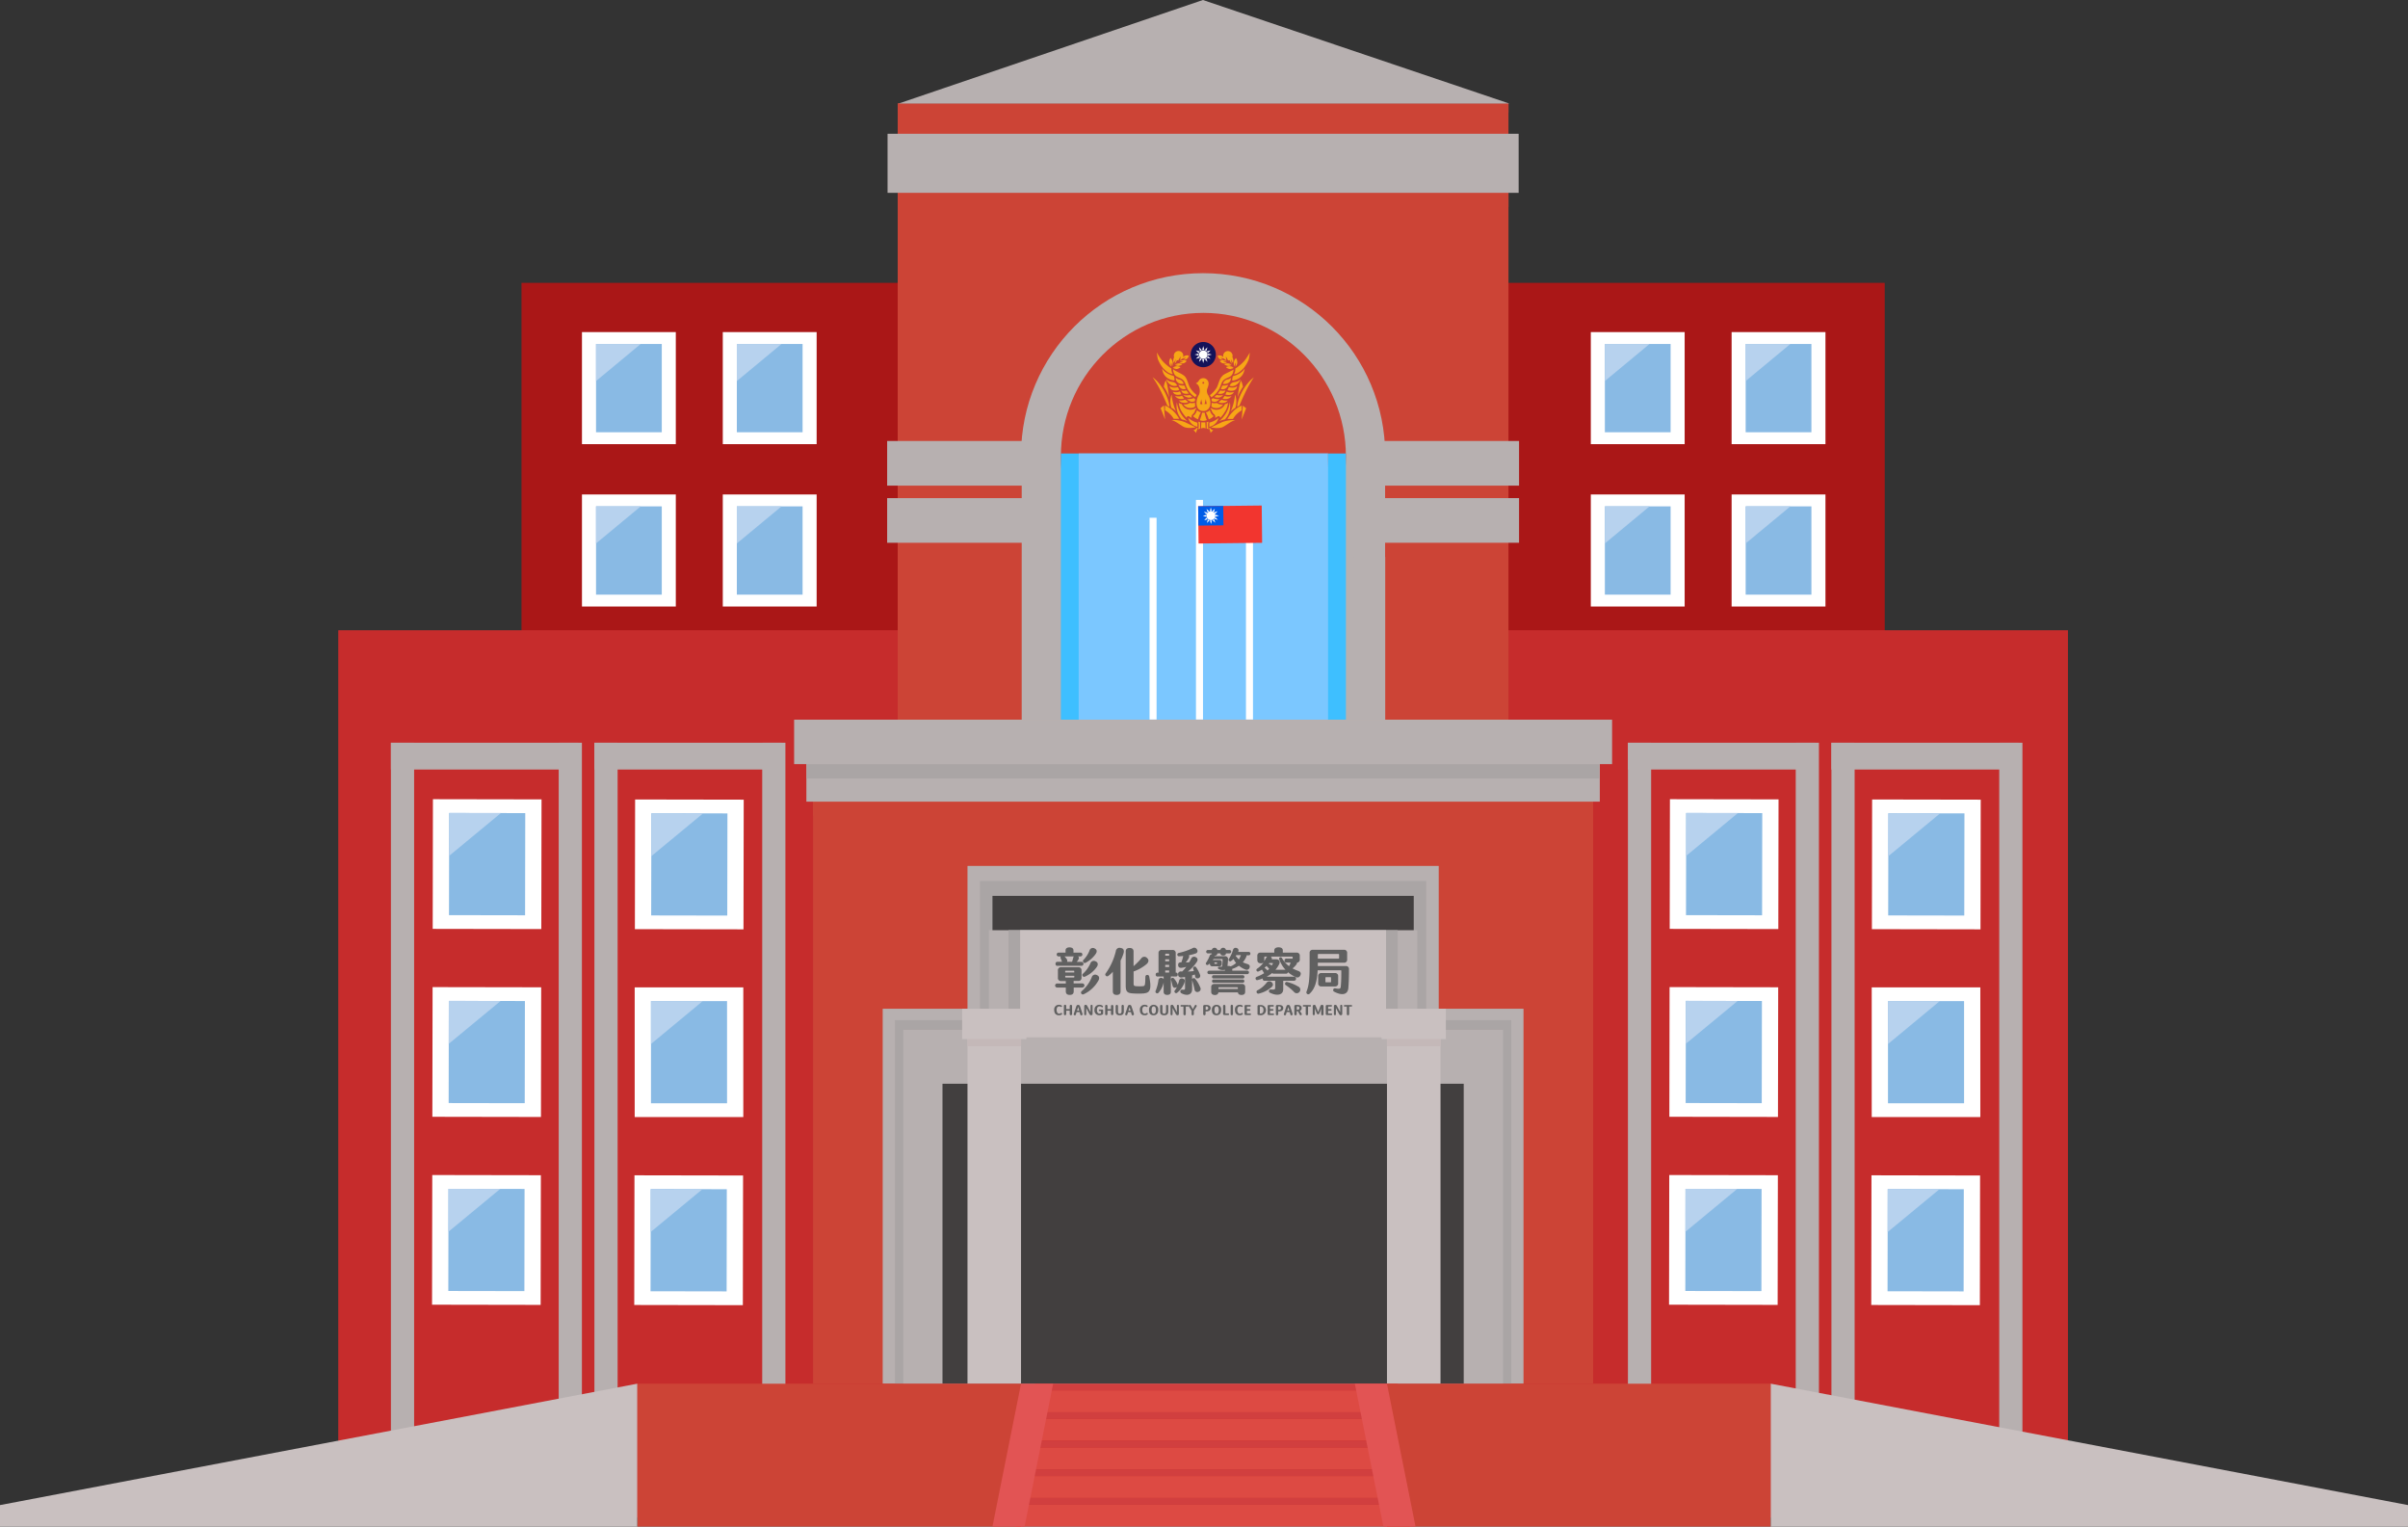 <svg xmlns="http://www.w3.org/2000/svg" width="1129.23" height="715.71" viewBox="0 0 1129.23 715.71">
  <rect x="0" y="0" width="1129.23" height="715.71" fill="#333333" stroke="none"/>
  <defs>
    <style>
      .cls-1 {
        isolation: isolate;
      }

      .cls-2 {
        fill: #aa1717;
      }

      .cls-23, .cls-3 {
        fill: #fff;
      }

      .cls-4 {
        fill: #89bae4;
      }

      .cls-5 {
        fill: #b7d2ee;
      }

      .cls-6 {
        fill: #c62c2c;
      }

      .cls-7, .cls-8 {
        fill: #cc4436;
      }

      .cls-8 {
        mix-blend-mode: multiply;
      }

      .cls-9 {
        fill: #b7b0b0;
      }

      .cls-10 {
        fill: #3ebfff;
      }

      .cls-11 {
        fill: #7bc7ff;
      }

      .cls-12 {
        fill: #aaa5a5;
      }

      .cls-13 {
        fill: #423f3f;
      }

      .cls-14 {
        fill: #c9c0c0;
      }

      .cls-15 {
        fill: #c4b8b8;
      }

      .cls-16 {
        fill: #141259;
      }

      .cls-17 {
        fill: #f7a616;
      }

      .cls-18 {
        fill: #d13f3f;
      }

      .cls-19 {
        fill: #dd4a43;
      }

      .cls-20 {
        fill: #e25454;
      }

      .cls-21 {
        fill: #f2352f;
      }

      .cls-22 {
        fill: #005ce7;
      }

      .cls-23 {
        fill-rule: evenodd;
      }

      .cls-24 {
        fill: #606060;
      }
    </style>
  </defs>
  <g class="cls-1">
    <g id="圖層_9" data-name="圖層 9">
      <g>
        <rect class="cls-2" x="244.56" y="132.62" width="639.28" height="440.03"/>
        <g>
          <g>
            <g>
              <rect class="cls-3" x="338.95" y="231.83" width="44.01" height="52.54"/>
              <rect class="cls-4" x="345.54" y="237.41" width="30.83" height="41.39"/>
              <polygon class="cls-5" points="366.5 237.41 345.54 237.41 345.54 254.79 366.5 237.41"/>
            </g>
            <g>
              <rect class="cls-3" x="272.91" y="231.83" width="44.01" height="52.54"/>
              <rect class="cls-4" x="279.51" y="237.41" width="30.83" height="41.39"/>
              <polygon class="cls-5" points="300.46 237.41 279.51 237.41 279.51 254.79 300.46 237.41"/>
            </g>
          </g>
          <g>
            <g>
              <g>
                <rect class="cls-3" x="338.95" y="155.7" width="44.01" height="52.54"/>
                <rect class="cls-4" x="345.54" y="161.27" width="30.83" height="41.39"/>
                <polygon class="cls-5" points="366.5 161.27 345.54 161.27 345.54 178.65 366.5 161.27"/>
              </g>
              <g>
                <rect class="cls-3" x="272.91" y="155.7" width="44.01" height="52.54"/>
                <rect class="cls-4" x="279.51" y="161.27" width="30.83" height="41.39"/>
                <polygon class="cls-5" points="300.46 161.27 279.51 161.27 279.51 178.65 300.46 161.27"/>
              </g>
            </g>
            <g>
              <g>
                <rect class="cls-3" x="338.95" y="307.97" width="44.01" height="52.54"/>
                <rect class="cls-4" x="345.54" y="313.54" width="30.83" height="41.39"/>
                <polygon class="cls-5" points="366.5 313.54 345.54 313.54 345.54 330.93 366.5 313.54"/>
              </g>
              <g>
                <rect class="cls-3" x="272.91" y="307.97" width="44.01" height="52.54"/>
                <rect class="cls-4" x="279.51" y="313.54" width="30.83" height="41.39"/>
                <polygon class="cls-5" points="300.46 313.54 279.51 313.54 279.51 330.93 300.46 313.54"/>
              </g>
            </g>
          </g>
        </g>
        <g>
          <g>
            <g>
              <rect class="cls-3" x="812.04" y="231.83" width="44.01" height="52.54"/>
              <rect class="cls-4" x="818.63" y="237.41" width="30.83" height="41.39"/>
              <polygon class="cls-5" points="839.59 237.41 818.63 237.41 818.63 254.79 839.59 237.41"/>
            </g>
            <g>
              <rect class="cls-3" x="746.01" y="231.83" width="44.01" height="52.54"/>
              <rect class="cls-4" x="752.6" y="237.41" width="30.83" height="41.39"/>
              <polygon class="cls-5" points="773.55 237.41 752.6 237.41 752.6 254.79 773.55 237.41"/>
            </g>
          </g>
          <g>
            <g>
              <g>
                <rect class="cls-3" x="812.04" y="155.7" width="44.01" height="52.54"/>
                <rect class="cls-4" x="818.63" y="161.27" width="30.83" height="41.39"/>
                <polygon class="cls-5" points="839.59 161.27 818.63 161.27 818.63 178.65 839.59 161.27"/>
              </g>
              <g>
                <rect class="cls-3" x="746.01" y="155.7" width="44.01" height="52.54"/>
                <rect class="cls-4" x="752.6" y="161.27" width="30.83" height="41.39"/>
                <polygon class="cls-5" points="773.55 161.27 752.6 161.27 752.6 178.65 773.55 161.27"/>
              </g>
            </g>
            <g>
              <g>
                <rect class="cls-3" x="812.04" y="307.97" width="44.01" height="52.54"/>
                <rect class="cls-4" x="818.63" y="313.54" width="30.83" height="41.39"/>
                <polygon class="cls-5" points="839.59 313.54 818.63 313.54 818.63 330.93 839.59 313.54"/>
              </g>
              <g>
                <rect class="cls-3" x="746.01" y="307.97" width="44.01" height="52.54"/>
                <rect class="cls-4" x="752.6" y="313.54" width="30.83" height="41.39"/>
                <polygon class="cls-5" points="773.55 313.54 752.6 313.54 752.6 330.93 773.55 313.54"/>
              </g>
            </g>
          </g>
        </g>
        <rect class="cls-6" x="158.63" y="295.49" width="811.14" height="416.03"/>
        <rect class="cls-7" x="420.98" y="48.49" width="286.42" height="370.89"/>
        <rect class="cls-8" x="420.98" y="69.41" width="286.42" height="27.69"/>
        <rect class="cls-8" x="420.98" y="48.49" width="286.42" height="4.25"/>
        <rect class="cls-9" x="416.22" y="62.72" width="295.95" height="27.69"/>
        <polygon class="cls-9" points="707.8 48.55 421.38 48.55 564.1 0 707.8 48.55"/>
        <g>
          <rect class="cls-9" x="479.13" y="213.46" width="170.47" height="205.92"/>
          <circle class="cls-9" cx="564.2" cy="213.46" r="85.38"/>
        </g>
        <g>
          <ellipse class="cls-8" cx="564.33" cy="213.93" rx="66.83" ry="67.24"/>
          <rect class="cls-10" x="497.5" y="212.62" width="133.66" height="206.76"/>
        </g>
        <g>
          <circle class="cls-7" cx="564.32" cy="212.52" r="58.47"/>
          <rect class="cls-11" x="505.84" y="212.54" width="116.95" height="206.84"/>
        </g>
        <g>
          <rect class="cls-8" x="421.05" y="213.46" width="57.76" height="20.93"/>
          <rect class="cls-9" x="416.03" y="206.76" width="66.97" height="20.93"/>
          <rect class="cls-8" x="421.05" y="240.24" width="57.76" height="20.93"/>
          <rect class="cls-9" x="416.03" y="233.55" width="66.97" height="20.93"/>
        </g>
        <g>
          <rect class="cls-8" x="649.58" y="213.46" width="57.76" height="20.93" transform="translate(1356.91 447.84) rotate(-180)"/>
          <rect class="cls-9" x="645.39" y="206.76" width="66.97" height="20.93" transform="translate(1357.75 434.45) rotate(-180)"/>
          <rect class="cls-8" x="649.58" y="240.24" width="57.76" height="20.93" transform="translate(1356.91 501.41) rotate(-180)"/>
          <rect class="cls-9" x="645.39" y="233.55" width="66.97" height="20.93" transform="translate(1357.75 488.02) rotate(-180)"/>
        </g>
        <rect class="cls-7" x="381.29" y="337.42" width="365.81" height="311.32"/>
        <rect class="cls-8" x="381.29" y="361.7" width="365.81" height="20.85"/>
        <rect class="cls-9" x="378.15" y="355" width="372.08" height="20.85"/>
        <rect class="cls-12" x="378.36" y="344.12" width="371.67" height="20.85"/>
        <rect class="cls-9" x="372.4" y="337.42" width="383.59" height="20.85"/>
        <rect class="cls-9" x="453.7" y="405.99" width="220.99" height="77.01"/>
        <rect class="cls-12" x="459.56" y="413.05" width="209.27" height="69.95"/>
        <rect class="cls-13" x="465.42" y="420.03" width="197.55" height="63.8"/>
        <rect class="cls-9" x="463.75" y="436.12" width="200.9" height="50.23"/>
        <rect class="cls-12" x="472.95" y="436.12" width="182.48" height="50.23"/>
        <rect class="cls-9" x="413.94" y="472.95" width="300.51" height="175.79"/>
        <rect class="cls-12" x="419.69" y="478.28" width="289" height="170.46"/>
        <rect class="cls-9" x="423.57" y="482.85" width="281.26" height="165.89"/>
        <rect class="cls-13" x="441.98" y="508.11" width="244.43" height="140.63"/>
        <rect class="cls-14" x="478.39" y="436.12" width="171.6" height="50.23"/>
        <rect class="cls-14" x="453.7" y="486.35" width="25.11" height="162.39"/>
        <rect class="cls-15" x="453.7" y="476.3" width="25.11" height="14.23"/>
        <rect class="cls-14" x="451.19" y="472.95" width="30.14" height="14.23"/>
        <rect class="cls-14" x="650.42" y="486.35" width="25.11" height="162.39"/>
        <rect class="cls-15" x="650.42" y="476.3" width="25.11" height="14.23"/>
        <rect class="cls-14" x="647.9" y="472.95" width="30.14" height="14.23"/>
        <g>
          <rect class="cls-3" x="297.64" y="462.93" width="50.93" height="60.8"/>
          <rect class="cls-4" x="305.27" y="469.37" width="35.68" height="47.9"/>
          <polygon class="cls-5" points="329.51 469.38 305.27 469.38 305.27 489.49 329.51 469.38"/>
        </g>
        <g>
          <rect class="cls-3" x="197.88" y="467.79" width="60.8" height="50.93" transform="translate(-265.38 720.67) rotate(-89.9)"/>
          <rect class="cls-4" x="204.33" y="475.42" width="47.9" height="35.68" transform="translate(-265.38 720.67) rotate(-89.9)"/>
          <polygon class="cls-5" points="234.73 469.32 210.48 469.28 210.44 489.39 234.73 469.32"/>
        </g>
        <g>
          <rect class="cls-3" x="292.86" y="379.82" width="60.8" height="50.93" transform="translate(-82.6 727.83) rotate(-89.9)"/>
          <rect class="cls-4" x="299.31" y="387.45" width="47.9" height="35.68" transform="translate(-82.6 727.84) rotate(-89.9)"/>
          <polygon class="cls-5" points="329.71 381.35 305.46 381.31 305.43 401.42 329.71 381.35"/>
        </g>
        <g>
          <rect class="cls-3" x="198.03" y="379.69" width="60.8" height="50.93" transform="translate(-177.12 632.87) rotate(-89.9)"/>
          <rect class="cls-4" x="204.48" y="387.32" width="47.9" height="35.68" transform="translate(-177.12 632.87) rotate(-89.9)"/>
          <polygon class="cls-5" points="234.88 381.21 210.63 381.17 210.6 401.29 234.88 381.21"/>
        </g>
        <g>
          <rect class="cls-3" x="292.55" y="556.03" width="60.8" height="50.93" transform="translate(-259.11 903.42) rotate(-89.9)"/>
          <rect class="cls-4" x="299" y="563.66" width="47.9" height="35.68" transform="translate(-259.11 903.42) rotate(-89.9)"/>
          <polygon class="cls-5" points="329.4 557.56 305.15 557.51 305.12 577.63 329.4 557.56"/>
        </g>
        <g>
          <rect class="cls-3" x="197.72" y="555.9" width="60.8" height="50.93" transform="translate(-353.64 808.46) rotate(-89.9)"/>
          <rect class="cls-4" x="204.17" y="563.52" width="47.9" height="35.68" transform="translate(-353.64 808.46) rotate(-89.9)"/>
          <polygon class="cls-5" points="234.57 557.42 210.32 557.38 210.29 577.5 234.57 557.42"/>
        </g>
        <g>
          <path id="path402" class="cls-16" d="M570.18,166.24a5.91,5.91,0,1,1-5.9-5.9,5.9,5.9,0,0,1,5.9,5.9"/>
          <g id="g404">
            <path id="path406" class="cls-3" d="M566.25,166.77l1.44,1.44-2-.52.53,2-1.44-1.44-.53,2-.53-2-1.44,1.44.52-2-2,.52,1.43-1.43-2-.54,2-.52-1.43-1.44,2,.52-.52-2,1.44,1.43.53-2,.53,2,1.44-1.43-.53,2,2-.52-1.44,1.44,2,.52Z"/>
          </g>
          <g id="g408">
            <path id="path410" class="cls-16" d="M566.51,166.24a2.23,2.23,0,1,1-2.23-2.23,2.23,2.23,0,0,1,2.23,2.23"/>
          </g>
          <g id="g412">
            <path id="path414" class="cls-3" d="M564.28,164.28a2,2,0,1,1-2,2,2,2,0,0,1,2-2"/>
          </g>
          <path class="cls-17" d="M549.21,171.85a2.65,2.65,0,0,1-.91-2,3.85,3.85,0,0,1,.6-2,3.61,3.61,0,0,1,1.06,2,5.34,5.34,0,0,1-.29,2,15.51,15.51,0,0,0-.46-1.9A4.34,4.34,0,0,0,549.21,171.85Zm2.12-3.64a8.59,8.59,0,0,1-.5,2.4S553,168.33,552,166c-2.61,1.91-1.6,4.13-1.6,4.13A6.21,6.21,0,0,0,551.33,168.21Zm2.27-1.11a5,5,0,0,1-.25,1.77,2.21,2.21,0,1,0-.78.1Zm2.44.63s-.1.48-1.32.9a2.28,2.28,0,0,0,2.76-1.88,2.4,2.4,0,0,0-3.08,1.46A11.15,11.15,0,0,1,556,167.73Zm-1.12,1.9s-.12.2-1.81.28a2.26,2.26,0,0,0,3.37-.73,3.64,3.64,0,0,0-3.27.24ZM551,171l1.47.15-1.32.2a3.3,3.3,0,0,0,3.28-.58A3.21,3.21,0,0,0,551,171Zm-1,1.42,1.53.17-1.37.22a3.19,3.19,0,0,0,3.42-.65A3.13,3.13,0,0,0,550,172.39Zm29.32-.54a2.65,2.65,0,0,0,.92-2,3.91,3.91,0,0,0-.61-2,3.67,3.67,0,0,0-1.06,2,5.47,5.47,0,0,0,.3,2,15.28,15.28,0,0,1,.45-1.9A4.05,4.05,0,0,1,579.29,171.85Zm-1.15-1.77s1-2.22-1.6-4.13c-1,2.38,1.14,4.66,1.14,4.66a8.85,8.85,0,0,1-.51-2.4A6.11,6.11,0,0,0,578.14,170.08ZM575.93,169a2.2,2.2,0,1,0-.78-.1,5.1,5.1,0,0,1-.24-1.77Zm-1.82-.76a2.4,2.4,0,0,0-3.08-1.46,2.27,2.27,0,0,0,2.75,1.88c-1.21-.42-1.32-.9-1.32-.9A11.58,11.58,0,0,1,574.11,168.21Zm1.19,1.21a3.66,3.66,0,0,0-3.28-.24,2.28,2.28,0,0,0,3.38.73c-1.69-.08-1.81-.28-1.81-.28Zm-1.19,1.32a3.3,3.3,0,0,0,3.28.58l-1.32-.2,1.46-.15A3.19,3.19,0,0,0,574.11,170.74Zm.85,1.39a3.19,3.19,0,0,0,3.42.65l-1.37-.22,1.52-.17A3.11,3.11,0,0,0,575,172.13Zm-25.67.59a20.68,20.68,0,0,1-4.22-3.59,27.07,27.07,0,0,1-2.56-3.9,23.3,23.3,0,0,0,.44,3.05,15.29,15.29,0,0,0,2.55,4.36,18.58,18.58,0,0,0,1.8,1.63A5.35,5.35,0,0,0,550,175.4a4.45,4.45,0,0,1-.58-1.35,5.29,5.29,0,0,1-.1-1.33m1.44,5.65a4.77,4.77,0,0,0-.33-2.09c-4.44-1.18-5.42-3.56-5.42-3.56C545.42,178.12,550.73,178.37,550.73,178.37Zm-2.21,1.73a3.5,3.5,0,0,0,3.49.65c-.84-1.51-1.5-1.53-2.93-1.79a3.82,3.82,0,0,1-2.2-1.29A4.65,4.65,0,0,0,548.52,180.1Zm-.08.87a2.27,2.27,0,0,0,1.83,2.07,5.31,5.31,0,0,0,2.72-.21l-.62-1.33C550,182.09,549,181.35,548.44,181Zm3.53,4.12a4.85,4.85,0,0,0,2-.22l-.69-1.4a3.25,3.25,0,0,1-1.5.44,5.74,5.74,0,0,1-1.83-.21A2.44,2.44,0,0,0,552,185.09Zm3.26,1.74s-.13-.22-1-1.31c-1.2.71-3.22.11-3.22.11C552.56,187.84,555.23,186.83,555.23,186.83Zm-.3,2a3.5,3.5,0,0,0,2.29-.37l-1.47-1.1a5.66,5.66,0,0,1-2.94.35A2.81,2.81,0,0,0,554.93,188.82Zm-6.69-2.62c-.46-3.34-.85-6.36-1.6-7.83a8.68,8.68,0,0,0-.88,2.94A21.82,21.82,0,0,1,548.24,186.2Zm1.15-1.31a9.76,9.76,0,0,0-.11,6.28,8,8,0,0,1,2.22,1.68S550,190.31,549.39,184.89Zm-3.08,5.2v2.27a10.79,10.79,0,0,1,4.09,4H553a15.16,15.16,0,0,0-2.85-3.69A13.8,13.8,0,0,0,546.31,190.09Zm-2.08,1.26,2.08,5.23-.55-6.49ZM554.87,200c2.12,1.23,5.85.33,5.85.33s-2.33-1.09-5-2.38a14.34,14.34,0,0,0-6.39-1C551,197.3,552.75,198.75,554.87,200Zm4.83,1.73s1.06.8,1.23,1.32a6.25,6.25,0,0,1,.79-2.28l-.38-.28A2.84,2.84,0,0,1,559.7,201.7Zm-2.47-5.8a5.56,5.56,0,0,0,4.31,4.16v-1.91A10.41,10.41,0,0,1,557.23,195.9Zm4.72,1.76a10,10,0,0,1,.21,1.68,16.42,16.42,0,0,1-.21,2,1.28,1.28,0,0,1,.84-.44v-3A1.19,1.19,0,0,1,562,197.66Zm-.15-1.08a14.66,14.66,0,0,1,1.4-3.36,2.69,2.69,0,0,1-1.86-1,4.9,4.9,0,0,1-1.89,2.84A6.66,6.66,0,0,0,561.8,196.58Zm-5.38-.68s.26-1.09,1-.78a8.75,8.75,0,0,1,1.43.84,1.63,1.63,0,0,1,.36-1.68,3.93,3.93,0,0,0,1.19-1.64c.11-.33.22-.8.5-.94s.1-.32.1-.32-.13-.2-.37,0a4.44,4.44,0,0,1-6.46-2c-.66.1-1.39-.61-1.39-.61a10.14,10.14,0,0,0,1.18,3.82A17.43,17.43,0,0,0,556.42,195.9Zm-2.25.68a14.09,14.09,0,0,1,2.73.87,13.8,13.8,0,0,1-5-8.86A9.3,9.3,0,0,0,554.17,196.58Zm4.11-5.33c.58,0,1.94-.21,2.23-.89a6.79,6.79,0,0,1-.13-1.59,4.32,4.32,0,0,1-2.4.1,4.17,4.17,0,0,1-3,.69A3.58,3.58,0,0,0,558.28,191.25Zm0-3a3,3,0,0,0,2.09-.23l.06-.93-.62-.45a7.49,7.49,0,0,1-3.21.45A4,4,0,0,0,558.31,188.22Zm-1.41-1.93a3.94,3.94,0,0,0,2.21-.27,10.37,10.37,0,0,1-1.06-.91,5.92,5.92,0,0,1-3.1,0A3.27,3.27,0,0,0,556.9,186.29Zm.68-1.84a9.23,9.23,0,0,1-1.13-1.48,4,4,0,0,1-2.47,0C554.48,185.33,557.58,184.45,557.58,184.45Zm-1.42-2.16s-.38-.77-.72-1.6a7.09,7.09,0,0,1-2.82-.36C553.73,183.36,556.16,182.29,556.16,182.29Zm-3.65-2.86a4,4,0,0,0,2.59.48,2.73,2.73,0,0,0-2-2.06,2.75,2.75,0,0,1-1.63-.78A2.25,2.25,0,0,0,552.51,179.43Zm-2.36-6.32s0,2.55,1.86,3.46,3.16,1,4,3.59a10.73,10.73,0,0,0,4.59,6,2.68,2.68,0,0,1,.66-1,13.12,13.12,0,0,1-3.29-3.65c-.9-1.84-1.26-4.4-2.77-5.51S550.64,173.74,550.15,173.11Zm-2.73,17a4.19,4.19,0,0,1,1,.61c-.14-3.88-3.46-10.73-7.87-13.92C542.37,179.65,543.83,181.69,547.42,190.09Zm31.92-17.37a5.29,5.29,0,0,1-.1,1.33,4.21,4.21,0,0,1-.58,1.35,5.32,5.32,0,0,0,2.67-1.13,17.41,17.41,0,0,0,1.81-1.63,15.53,15.53,0,0,0,2.55-4.36,25.36,25.36,0,0,0,.43-3.05,26.18,26.18,0,0,1-2.56,3.9,20.37,20.37,0,0,1-4.22,3.59m4.32,0s-1,2.38-5.43,3.56a4.92,4.92,0,0,0-.33,2.09S583.21,178.12,583.66,172.72Zm-1.9,4.95a3.87,3.87,0,0,1-2.21,1.29c-1.42.26-2.09.28-2.92,1.79a3.48,3.48,0,0,0,3.48-.65A4.61,4.61,0,0,0,581.76,177.67Zm-5.49,3.83-.62,1.33a5.29,5.29,0,0,0,2.72.21,2.26,2.26,0,0,0,1.82-2.07C579.65,181.35,578.68,182.09,576.27,181.5Zm2.4,2.2a5.74,5.74,0,0,1-1.83.21,3.31,3.31,0,0,1-1.5-.44l-.69,1.4a4.89,4.89,0,0,0,2,.22A2.43,2.43,0,0,0,578.67,183.7Zm-1.07,1.93s-2,.6-3.21-.11c-.86,1.09-1,1.31-1,1.31S576.07,187.84,577.6,185.63Zm-1.78,2.07a5.63,5.63,0,0,1-2.93-.35c-1,.78-1.48,1.1-1.48,1.1a3.5,3.5,0,0,0,2.29.37A2.79,2.79,0,0,0,575.82,187.7Zm7.06-6.39a8.53,8.53,0,0,0-.89-2.94c-.74,1.47-1.14,4.49-1.59,7.83A21.82,21.82,0,0,1,582.88,181.31Zm-5.74,11.54a7.87,7.87,0,0,1,2.21-1.68,9.69,9.69,0,0,0-.11-6.28C578.6,190.31,577.14,192.85,577.14,192.85Zm1.35-.2a15.16,15.16,0,0,0-2.85,3.69h2.59a10.86,10.86,0,0,1,4.09-4v-2.27A13.68,13.68,0,0,0,578.49,192.65Zm4.39-2.56-.56,6.49,2.09-5.23ZM579.31,197a14.38,14.38,0,0,0-6.4,1c-2.67,1.29-5,2.38-5,2.38s3.73.9,5.85-.33S577.63,197.3,579.31,197Zm-12,3.5-.37.28a6.13,6.13,0,0,1,.78,2.28c.18-.52,1.24-1.32,1.24-1.32A2.88,2.88,0,0,1,567.29,200.46Zm-.19-2.31v1.91a5.55,5.55,0,0,0,4.3-4.16A10.4,10.4,0,0,1,567.1,198.15Zm-1.26-.26v3a1.31,1.31,0,0,1,.85.44,16.42,16.42,0,0,1-.21-2,10,10,0,0,1,.21-1.68A1.22,1.22,0,0,1,565.84,197.89Zm3.34-2.82a5,5,0,0,1-1.89-2.84,2.68,2.68,0,0,1-1.86,1,14.66,14.66,0,0,1,1.4,3.36A6.66,6.66,0,0,0,569.18,195.07Zm5.51-2.48a10.06,10.06,0,0,0,1.19-3.82s-.73.71-1.39.61a4.44,4.44,0,0,1-6.46,2c-.24-.2-.37,0-.37,0s-.19.18.09.32.39.61.5.94a4,4,0,0,0,1.19,1.64,1.61,1.61,0,0,1,.36,1.68,8.58,8.58,0,0,1,1.44-.84c.71-.31,1,.78,1,.78A17,17,0,0,0,574.69,192.59Zm2-4a13.84,13.84,0,0,1-5,8.86,14.08,14.08,0,0,1,2.72-.87A9.27,9.27,0,0,0,576.73,188.59Zm-3.11,1a4.19,4.19,0,0,1-3-.69,4.32,4.32,0,0,1-2.4-.1,6.26,6.26,0,0,1-.13,1.59c.3.68,1.65.88,2.24.89A3.59,3.59,0,0,0,573.62,189.56Zm-1.62-2.5a7.49,7.49,0,0,1-3.21-.45l-.62.45.07.93a3,3,0,0,0,2.08.23A4,4,0,0,0,572,187.06Zm1.68-1.95a5.92,5.92,0,0,1-3.1,0,10.37,10.37,0,0,1-1.06.91,4,4,0,0,0,2.22.27A3.26,3.26,0,0,0,573.68,185.11Zm1-2.14a4,4,0,0,1-2.47,0,8.84,8.84,0,0,1-1.12,1.48S574.15,185.33,574.65,183Zm1.36-2.64a7.09,7.09,0,0,1-2.82.36c-.34.83-.72,1.6-.72,1.6S574.9,183.36,576,180.33Zm1.13-3.26a2.8,2.8,0,0,1-1.64.78,2.73,2.73,0,0,0-2,2.06,4.07,4.07,0,0,0,2.6-.48A2.28,2.28,0,0,0,577.14,177.07Zm-3.74-1c-1.51,1.11-1.87,3.67-2.77,5.51a13,13,0,0,1-3.29,3.65,2.78,2.78,0,0,1,.67,1,10.76,10.76,0,0,0,4.58-6c.87-2.55,2.13-2.68,4-3.59s1.86-3.46,1.86-3.46C578,173.74,574.9,174.93,573.4,176Zm14.66.74c-4.4,3.19-7.73,10-7.87,13.92a4.19,4.19,0,0,1,1-.61C584.8,181.69,586.27,179.65,588.06,176.78Zm-25.37,20.14a4.28,4.28,0,0,0,3.25-.07,13.36,13.36,0,0,1-1-3.47,7.06,7.06,0,0,1-1.21,0A26.3,26.3,0,0,1,562.69,196.92Zm.51,3.87a3.92,3.92,0,0,1,1.19-.27,2.61,2.61,0,0,1,1,.27s-.16-2-.16-2.88a11.42,11.42,0,0,1-1.92,0C563.4,198.28,563.2,200.79,563.2,200.79Zm4.4-11.92c0,2.06-1.21,3.74-3.29,3.74s-3.2-1.5-3.2-3.74a7.87,7.87,0,0,1,1.18-4,4.64,4.64,0,0,0,.32-2c-.06-.65-.21-2.59-1.84-3.23a5.11,5.11,0,0,0,1.21-.9,2.43,2.43,0,0,1,2.41-1.53,2.47,2.47,0,0,1,2.36,2.64c0,1.26-.78,2.3-.78,3.1a3.65,3.65,0,0,0,.49,2.05A6.63,6.63,0,0,1,567.6,188.87Zm-3.73.73a19.74,19.74,0,0,1-.55-2.54s-.49,2.26-.64,2.54l.46-.4.18.57.21-.57Zm.83-10.28a.43.43,0,0,0-.85,0,.43.43,0,1,0,.85,0ZM566,189.6a21.74,21.74,0,0,1-.55-2.54s-.49,2.26-.63,2.54c.32-.27.45-.4.45-.4l.18.57.21-.57Z"/>
        </g>
        <rect class="cls-3" x="560.85" y="234.38" width="3.3" height="102.96"/>
        <rect class="cls-3" x="539.08" y="242.75" width="3.3" height="94.59"/>
        <rect class="cls-3" x="584.29" y="242.75" width="3.3" height="94.59"/>
        <g>
          <rect class="cls-9" x="278.75" y="348.23" width="10.88" height="315.58"/>
          <rect class="cls-9" x="357.44" y="348.23" width="10.88" height="315.58"/>
          <rect class="cls-9" x="278.75" y="348.23" width="87.89" height="12.56"/>
        </g>
        <g>
          <rect class="cls-9" x="183.32" y="348.23" width="10.88" height="335.67"/>
          <rect class="cls-9" x="262.01" y="348.23" width="10.88" height="335.67"/>
          <rect class="cls-9" x="183.32" y="348.23" width="87.89" height="12.56"/>
        </g>
        <g>
          <rect class="cls-3" x="877.74" y="462.93" width="50.93" height="60.8"/>
          <rect class="cls-4" x="885.37" y="469.37" width="35.68" height="47.9"/>
          <polygon class="cls-5" points="909.62 469.38 885.37 469.38 885.37 489.49 909.62 469.38"/>
        </g>
        <g>
          <rect class="cls-3" x="777.98" y="467.79" width="60.8" height="50.93" transform="translate(313.7 1300.76) rotate(-89.9)"/>
          <rect class="cls-4" x="784.43" y="475.42" width="47.9" height="35.68" transform="translate(313.7 1300.76) rotate(-89.9)"/>
          <polygon class="cls-5" points="814.83 469.32 790.58 469.28 790.54 489.39 814.83 469.32"/>
        </g>
        <g>
          <rect class="cls-3" x="872.96" y="379.82" width="60.8" height="50.93" transform="translate(496.48 1307.93) rotate(-89.9)"/>
          <rect class="cls-4" x="879.41" y="387.45" width="47.9" height="35.68" transform="translate(496.48 1307.93) rotate(-89.9)"/>
          <polygon class="cls-5" points="909.81 381.35 885.57 381.31 885.53 401.42 909.81 381.35"/>
        </g>
        <g>
          <rect class="cls-3" x="778.13" y="379.69" width="60.8" height="50.93" transform="translate(401.96 1212.97) rotate(-89.9)"/>
          <rect class="cls-4" x="784.58" y="387.32" width="47.9" height="35.68" transform="translate(401.96 1212.97) rotate(-89.9)"/>
          <polygon class="cls-5" points="814.98 381.21 790.74 381.17 790.7 401.29 814.98 381.21"/>
        </g>
        <g>
          <rect class="cls-3" x="872.65" y="556.03" width="60.8" height="50.93" transform="translate(319.97 1483.52) rotate(-89.9)"/>
          <rect class="cls-4" x="879.1" y="563.66" width="47.9" height="35.68" transform="translate(319.97 1483.52) rotate(-89.9)"/>
          <polygon class="cls-5" points="909.5 557.56 885.25 557.51 885.22 577.63 909.5 557.56"/>
        </g>
        <g>
          <rect class="cls-3" x="777.82" y="555.9" width="60.8" height="50.93" transform="translate(225.44 1388.56) rotate(-89.9)"/>
          <rect class="cls-4" x="784.27" y="563.52" width="47.9" height="35.68" transform="translate(225.44 1388.56) rotate(-89.9)"/>
          <polygon class="cls-5" points="814.67 557.42 790.42 557.38 790.39 577.5 814.67 557.42"/>
        </g>
        <g>
          <rect class="cls-9" x="858.85" y="348.23" width="10.88" height="344.04"/>
          <rect class="cls-9" x="937.54" y="348.23" width="10.88" height="344.04"/>
          <rect class="cls-9" x="858.85" y="348.23" width="87.89" height="12.56"/>
        </g>
        <g>
          <rect class="cls-9" x="763.42" y="348.23" width="10.88" height="335.67"/>
          <rect class="cls-9" x="842.11" y="348.23" width="10.88" height="335.67"/>
          <rect class="cls-9" x="763.42" y="348.23" width="87.89" height="12.56"/>
        </g>
        <g>
          <rect class="cls-7" x="298.84" y="648.74" width="179.97" height="66.97"/>
          <polygon class="cls-14" points="298.84 715.71 0 715.71 0 705.66 298.84 648.74 298.84 715.71"/>
          <g>
            <g>
              <rect class="cls-18" x="485.51" y="648.74" width="169.93" height="3.15"/>
              <rect class="cls-19" x="483.84" y="651.89" width="169.93" height="10.24"/>
            </g>
            <g>
              <rect class="cls-18" x="478.12" y="662.13" width="184.85" height="3.15"/>
              <rect class="cls-19" x="476.3" y="665.29" width="184.85" height="10.24"/>
            </g>
            <g>
              <rect class="cls-18" x="478.12" y="675.53" width="184.85" height="3.15"/>
              <rect class="cls-19" x="476.3" y="678.68" width="184.85" height="10.24"/>
            </g>
            <g>
              <rect class="cls-18" x="478.12" y="688.92" width="184.85" height="3.15"/>
              <rect class="cls-19" x="476.3" y="692.07" width="184.85" height="10.24"/>
            </g>
            <g>
              <rect class="cls-18" x="478.12" y="702.31" width="184.85" height="3.15"/>
              <rect class="cls-19" x="476.3" y="705.47" width="184.85" height="10.24"/>
            </g>
          </g>
          <polygon class="cls-20" points="480.49 715.71 465.42 715.71 478.81 648.74 493.88 648.74 480.49 715.71"/>
          <rect class="cls-7" x="650.42" y="648.74" width="179.97" height="66.97" transform="translate(1480.8 1364.45) rotate(-180)"/>
          <polygon class="cls-14" points="830.39 715.71 1129.23 715.71 1129.23 705.66 830.39 648.74 830.39 715.71"/>
          <polygon class="cls-20" points="648.74 715.71 663.81 715.71 650.41 648.74 635.35 648.74 648.74 715.71"/>
        </g>
        <g>
          <rect class="cls-21" x="561.98" y="237.17" width="29.81" height="17.48" transform="translate(-2.68 6.37) rotate(-0.63)"/>
          <g>
            <rect class="cls-22" x="561.93" y="237.28" width="11.77" height="9.07" transform="translate(-2.63 6.27) rotate(-0.63)"/>
            <path class="cls-23" d="M567.8,239.69a2.08,2.08,0,1,1-2,2.1,2.05,2.05,0,0,1,2-2.1Zm0-1.75-.42,1.63h.88l-.46-1.63Zm-2,.62.48,1.62.74-.49-1.22-1.13Zm-1.24,1.36,1.16,1.2.44-.8-1.6-.4Zm-.48,1.94,1.59.44v-.91l-1.58.47Zm.63,2.11,1.55-.51-.49-.76L564.69,244ZM566,245.2l1.16-1.19-.78-.45L566,245.2Zm1.89.49-.46-1.62h.88l-.42,1.63Zm2-.62-.49-1.59-.75.49,1.24,1.1Zm1.24-1.35-1.16-1.19-.43.79,1.59.4Zm.49-1.95-1.58.48v-.91l1.59.43Zm-.64-2.09-1.57.52.5.77,1.07-1.29Zm-1.29-1.24-1.16,1.2.78.45Z"/>
          </g>
        </g>
        <g>
          <path class="cls-24" d="M507.64,463h-4.12v1.74c0,1.2-.66,1.72-1.86,1.72s-1.85-.52-1.85-1.72V463h-4.07a.94.94,0,0,1,0-1.88h4.07v-1.15h-2.17a1.38,1.38,0,0,1-1.53-1.53V455a1.38,1.38,0,0,1,1.53-1.53h8a1.38,1.38,0,0,1,1.53,1.53v3.39a1.38,1.38,0,0,1-1.53,1.53h-2.16v1.15h4.12a.94.94,0,0,1,0,1.88ZM495,451.86a.83.83,0,0,1,.92-.92h2.14a.64.64,0,0,1-.09-.21c-.19-.54-.4-1-.55-1.43a1.1,1.1,0,0,1,0-.9h-1a.89.89,0,0,1,0-1.78h3.27v-1c0-.91.66-1.45,1.86-1.45s1.86.54,1.86,1.45v1h3.29a.89.89,0,0,1,0,1.78h-1.18c.52.33.59.9.14,1.58a7.06,7.06,0,0,1-.72,1h2.23a.92.92,0,0,1,0,1.84H496A.83.83,0,0,1,495,451.86Zm5.36-.92h2.38c.19-.56.38-1.19.54-1.88a1.33,1.33,0,0,1,.33-.66h-4.42a10.16,10.16,0,0,1,1,1.18A1.33,1.33,0,0,1,500.39,450.94Zm-.84,5h4.25v-.54a.27.27,0,0,0-.28-.28h-3.69a.27.27,0,0,0-.28.28Zm4,2.38a.27.27,0,0,0,.28-.28v-.54h-4.25v.54a.27.27,0,0,0,.28.28Zm11.55,1.46a15.23,15.23,0,0,1-6.89,6.37.86.86,0,0,1-.92-1.44,17.22,17.22,0,0,0,4.7-6.49,1.68,1.68,0,0,1,2.54-1C515.56,457.72,515.7,458.68,515.07,459.79Zm-1.13-9c1.06.61,1.13,1.62.23,2.82a13.4,13.4,0,0,1-5.31,4.26.81.81,0,0,1-1.13-.24.77.77,0,0,1,.17-1.13,14.67,14.67,0,0,0,3.43-4.8A1.68,1.68,0,0,1,513.94,450.83Zm-5.88.35a.77.77,0,0,1,.07-1.13,13.07,13.07,0,0,0,2.78-4.3,1.63,1.63,0,0,1,2.46-1c1.06.51,1.23,1.48.38,2.65a13.24,13.24,0,0,1-4.58,4A.79.79,0,0,1,508.06,451.18Z"/>
          <path class="cls-24" d="M526.87,447a18.35,18.35,0,0,1-1.38,3.36v14.46c0,1.11-.64,1.65-1.81,1.65s-1.82-.54-1.82-1.65v-9.22a13.73,13.73,0,0,1-2.09,1.93.87.87,0,0,1-1.22-.07.85.85,0,0,1,.05-1.2,29.54,29.54,0,0,0,4.68-10.37,1.75,1.75,0,0,1,2.37-1.41C526.83,444.67,527.3,445.44,526.87,447Zm9.69,18.76a38.58,38.58,0,0,1-5.38,0c-2.61-.17-3.27-.92-3.27-3.72V446.1c0-1.11.66-1.65,1.83-1.65s1.84.54,1.84,1.65V453a32.27,32.27,0,0,0,3.55-3.57,1.73,1.73,0,0,1,2.77-.28c.92.8.92,1.9-.3,2.94a19.34,19.34,0,0,1-6,3.38v5.72c0,.8.26,1.1,1.06,1.17a19.17,19.17,0,0,0,3.31,0c1-.1,1.08-.52,1.15-4.26,0-.63.33-1,.83-1a.9.9,0,0,1,1,.84C540,463.34,539.55,465.48,536.56,465.71Z"/>
          <path class="cls-24" d="M549.07,457.81V465c0,.94-.61,1.46-1.69,1.46s-1.69-.52-1.69-1.46v-4.35a10.71,10.71,0,0,1-2.35,4.73.8.8,0,0,1-1.11.21.81.81,0,0,1-.26-1.11,20.06,20.06,0,0,0,1.27-4.87,1.21,1.21,0,0,1,1.6-1.08,1.18,1.18,0,0,1,.85.52v-1.2h-2.78a.85.85,0,0,1-.94-.94.83.83,0,0,1,.94-.89h.38v-9.1a1.38,1.38,0,0,1,1.53-1.53h5a1.38,1.38,0,0,1,1.53,1.53V456h0a.83.83,0,0,1,.94.89.85.85,0,0,1-.94.94Zm-2.63-9.73h1.83v-.66a.26.26,0,0,0-.28-.28h-1.27a.27.27,0,0,0-.28.28Zm0,2.63h1.83v-.94h-1.83Zm0,2.66h1.83v-1h-1.83Zm0,2.61h1.83V455h-1.83Zm9,4.75a11,11,0,0,1-3.38,4.7.78.78,0,0,1-1.09-.05.75.75,0,0,1,0-1.06,8.75,8.75,0,0,0,.94-1.59,1.5,1.5,0,0,1-.44.25c-.82.33-1.39,0-1.62-.89s-.47-1.93-.66-2.63a.71.71,0,0,1,.4-.94.78.78,0,0,1,1,.3,10,10,0,0,1,1.51,2.35,2.12,2.12,0,0,1,.18.66,14.78,14.78,0,0,0,.64-2,1.31,1.31,0,0,1,1.79-1C555.59,459,555.78,459.74,555.42,460.73Zm3.6-3.41v6.53c0,2.45-2.19,3.27-4.84,1.93-.62-.3-.78-.7-.64-1.17s.42-.64,1-.59c1,.09,1.17-.07,1.17-.82v-5.15c-.54.09-1.05.16-1.59.21a1.36,1.36,0,0,1-1.67-1.34,1.22,1.22,0,0,1,1.41-1.44,2.91,2.91,0,0,1,.51,0,17.75,17.75,0,0,0,1.91-2.17,17.07,17.07,0,0,1-2.16.45c-.92.12-1.58-.28-1.65-1.18s.33-1.41,1.39-1.38H554a22.57,22.57,0,0,0,.84-2.78,1.6,1.6,0,0,0,0-.21c-.63.07-1.27.12-1.86.14a.79.79,0,1,1-.18-1.57,30.48,30.48,0,0,0,6.39-2.19,1.43,1.43,0,0,1,2.12.54,1.2,1.2,0,0,1-.71,1.93,19.49,19.49,0,0,1-3.08.8,1.36,1.36,0,0,1-.09,1.39,10,10,0,0,1-1.37,2c.55,0,1.09-.05,1.63-.1.3-.52.61-1.06.89-1.6a1.48,1.48,0,0,1,2.19-.77c.89.44,1.1,1.29.42,2.28a18.27,18.27,0,0,1-4.14,4.42c.94,0,1.86-.09,2.8-.19-.09-.37-.21-.77-.31-1.13a.72.72,0,0,1,.43-.91.76.76,0,0,1,1,.32,14.73,14.73,0,0,1,1.77,3.41,1.17,1.17,0,0,1-.8,1.67c-.8.24-1.34-.09-1.51-1,0-.24-.09-.5-.16-.76A8.32,8.32,0,0,1,559,457.32Zm3,7.66a1.29,1.29,0,0,1-1.86-1.13c-.26-1.29-.68-2.77-1.08-4.18a.73.73,0,0,1,.38-1,.8.8,0,0,1,1,.24,14.56,14.56,0,0,1,2.35,4A1.39,1.39,0,0,1,562,465Z"/>
          <path class="cls-24" d="M584.7,447.84a8.93,8.93,0,0,1-1.88,3.32,13.18,13.18,0,0,0,2.07.8c1.06.3,1.36.87,1.1,1.71a1.41,1.41,0,0,1-2,.87,10.08,10.08,0,0,1-3-1.78,10.92,10.92,0,0,1-3.13,1.5v.85h7.06a.8.8,0,0,1,0,1.6H567a.8.8,0,0,1,0-1.6h7.43v-.43a4.24,4.24,0,0,1-2.84-.3.6.6,0,0,1-.43-.73c.07-.33.31-.47.71-.42,1.08.11,1.24.07,1.31-.62a24.34,24.34,0,0,0,.17-2.68.26.26,0,0,0-.28-.28h-4c-.1.17-.21.31-.31.47h3a1.06,1.06,0,0,1,1.17,1.18v.59a1.06,1.06,0,0,1-1.17,1.17h-3.2a1.07,1.07,0,0,1-1.18-1.17v-.19a6.86,6.86,0,0,1-.7.56c-.38.26-.71.28-1,0a.71.71,0,0,1,0-1,15.61,15.61,0,0,0,1.58-3.08,1.14,1.14,0,0,1,1.06-.8,1,1,0,0,1-.07-.38h-1.81a.8.8,0,0,1,0-1.6h1.81a1.35,1.35,0,0,1,2.63,0h1.41a1.35,1.35,0,0,1,2.63,0h1.65a.8.8,0,0,1,0,1.6h-1.65c-.07.68-.54,1-1.31,1s-1.25-.35-1.32-1h-1.41c-.05.71-.49,1.11-1.32,1.11h0a.8.8,0,0,1,0,.21h4.82a1.34,1.34,0,0,1,1.5,1.57c-.07,1.08-.16,2.21-.26,3a4.22,4.22,0,0,1,.52,0,2.35,2.35,0,0,1,.94.18s.07,0,.1,0a9.33,9.33,0,0,0,2.49-1.58,7.79,7.79,0,0,1-1.2-1.9,6.84,6.84,0,0,1-1.11.94.68.68,0,0,1-1-.05.67.67,0,0,1,0-1,16.93,16.93,0,0,0,1.86-4.1,1.24,1.24,0,0,1,1.72-.89,1.15,1.15,0,0,1,.73,1.67.27.27,0,0,0,0,.14h4.91a.8.8,0,1,1,0,1.6Zm-.78,15V465c0,1-.61,1.48-1.71,1.48s-1.58-.42-1.69-1.2h-9.15c-.1.8-.66,1.23-1.67,1.23S568,466,568,465.05v-2.18a1.38,1.38,0,0,1,1.53-1.53H582.4A1.37,1.37,0,0,1,583.92,462.87ZM568.38,458a.7.7,0,0,1,.75-.76H582.8a.7.7,0,0,1,.75.76.69.69,0,0,1-.75.75H569.13A.69.69,0,0,1,568.38,458Zm0,2a.69.69,0,0,1,.75-.75H582.8a.75.75,0,0,1,0,1.5H569.13A.69.69,0,0,1,568.38,460Zm1.11-8.37a.27.27,0,0,0,.28.28h.7a.28.28,0,0,0,.29-.28v-.14a.27.27,0,0,0-.29-.28h-.7a.26.26,0,0,0-.28.28Zm1.9,11.52v.54h9.1v-.54a.27.27,0,0,0-.28-.28h-8.54A.27.27,0,0,0,571.39,463.17Zm10.49-15.33h-2.14a2,2,0,0,1-.24.35,15.7,15.7,0,0,0,1.46,1.67A8.81,8.81,0,0,0,581.88,447.84Z"/>
          <path class="cls-24" d="M609.82,457.22a1.55,1.55,0,0,1-2.29.83,15.62,15.62,0,0,1-3.57-2.26.79.79,0,0,1-.87.73h-5.76a.84.84,0,0,1-.73-.33,15,15,0,0,1-2.63,1.74h12.88a.94.94,0,0,1,0,1.88h-5.08v4c0,2.63-2.75,3.32-6.13,1.67a.83.83,0,0,1-.54-1c.11-.47.44-.62,1-.57,1.69.17,1.9,0,1.9-1v-3.08h-4.94a.83.83,0,0,1-.91-.94v-.14a22.19,22.19,0,0,1-2.26.73c-.57.14-.92,0-1.06-.52s.07-.78.61-1a17.29,17.29,0,0,0,3.36-1.69c-.3-.52-.68-1.11-1-1.67a15.27,15.27,0,0,1-1.53.82.71.71,0,0,1-1-.28.75.75,0,0,1,.31-1,11.85,11.85,0,0,0,2.94-2.85,1.87,1.87,0,0,1-1.22.35c-1.06,0-1.67-.49-1.67-1.57v-1.91a1.38,1.38,0,0,1,1.52-1.53h6.42v-1.08c0-.89.8-1.41,2-1.41s2,.52,2,1.41v1.08H608a1.38,1.38,0,0,1,1.53,1.53v1.6a1.37,1.37,0,0,1-1.27,1.55,1.64,1.64,0,0,1-.31.85,8.73,8.73,0,0,1-1.81,1.88,18.74,18.74,0,0,0,2.61,1.15C609.86,455.58,610.26,456.28,609.82,457.22ZM596.06,463a13.71,13.71,0,0,1-5.64,2.82.82.82,0,0,1-1.09-.45.79.79,0,0,1,.45-1.1,13.11,13.11,0,0,0,4.09-3.39,1.61,1.61,0,0,1,2.5-.35C597.17,461.27,597.19,462.18,596.06,463Zm-3.29-12.23c.33-.49.63-1,.94-1.6a2,2,0,0,1,.59-.68h-1.13a.27.27,0,0,0-.28.28V450A2.41,2.41,0,0,1,592.77,450.78Zm1.64,4.23c.26-.23.52-.49.76-.75-.4-.47-.83-.94-1.25-1.36a9.94,9.94,0,0,1-.92.8C593.47,454.1,594,454.59,594.41,455Zm.54-3.17a12.89,12.89,0,0,1,1.42.84c.18-.25.35-.56.51-.84s0-.33-.19-.33h-1.45Zm10.94-3.34H595.82a1.05,1.05,0,0,1,.57,1.27h2c1.39,0,2.16,1,1.39,2.47a12.31,12.31,0,0,1-1.65,2.44h4.68a14.19,14.19,0,0,1-2.89-4.89.67.67,0,0,1,.35-.94c.38-.16.68,0,.92.38a12.14,12.14,0,0,0,3.31,3.76c.26-.47.48-.92.64-1.29a.25.25,0,0,0-.24-.38h-1.57a.84.84,0,0,1-.94-.94.85.85,0,0,1,1-.92h2.8v-.68A.27.27,0,0,0,605.89,448.5ZM609.42,465a1.62,1.62,0,0,1-2.64,0A24,24,0,0,0,603,461.9a.8.8,0,0,1-.28-1.1.77.77,0,0,1,1-.36,17.72,17.72,0,0,1,5,2.07A1.58,1.58,0,0,1,609.42,465Z"/>
          <path class="cls-24" d="M632.6,454.5c0,3.73-.11,6.56-.3,8.77-.26,3-2.8,3.69-6.59,1.71a.81.81,0,0,1-.47-1.06c.12-.44.47-.61,1-.51,2.07.35,2.42.16,2.51-.85.24-2.63.26-4.77.26-7.36a.25.25,0,0,0-.28-.28H617.91c-.29,5.55-1.41,8.82-3.79,11A.8.8,0,0,1,613,466a.89.89,0,0,1-.28-1.15c1.1-2.85,1.43-5.83,1.43-12.39v-5.62a1.38,1.38,0,0,1,1.53-1.53h14.53a1.38,1.38,0,0,1,1.53,1.53v3a1.38,1.38,0,0,1-1.53,1.53H618v1.55h13.1A1.38,1.38,0,0,1,632.6,454.5ZM618,447.56v1.9h9.69a.27.27,0,0,0,.28-.28v-1.62a.27.27,0,0,0-.28-.28h-9.41A.27.27,0,0,0,618,447.56Zm8,14.93h-6.3a1.38,1.38,0,0,1-1.53-1.53v-3.22a1.38,1.38,0,0,1,1.53-1.53H626a1.38,1.38,0,0,1,1.53,1.53V461A1.38,1.38,0,0,1,626,462.49Zm-1.81-4.07a.27.27,0,0,0-.28-.28h-2.07a.27.27,0,0,0-.28.28v1.86a.27.27,0,0,0,.28.28h2.07a.27.27,0,0,0,.28-.28Z"/>
        </g>
        <g>
          <path class="cls-24" d="M494.36,473.49a2.16,2.16,0,0,1,2.27-2.39,2,2,0,0,1,1.2.33.36.36,0,0,1,.15.48.39.39,0,0,1-.55.15,1.36,1.36,0,0,0-.77-.21c-.72,0-1.16.6-1.16,1.63s.43,1.76,1.14,1.76a1.33,1.33,0,0,0,.83-.25.37.37,0,0,1,.55.09.41.41,0,0,1-.11.55,2,2,0,0,1-1.33.37C495.18,476,494.36,475.11,494.36,473.49Z"/>
          <path class="cls-24" d="M501.64,475.45v-1.61H500v1.6a.55.55,0,1,1-1.1,0v-3.78a.5.5,0,0,1,.55-.56.49.49,0,0,1,.55.56v1.45h1.65v-1.46a.55.55,0,1,1,1.1,0v3.8a.55.55,0,0,1-1.1,0Z"/>
          <path class="cls-24" d="M507.3,476a.5.5,0,0,1-.7-.36l-.31-1.11h-1.42l-.34,1.12a.48.48,0,0,1-.65.35.46.46,0,0,1-.32-.65l1.18-3.56a.84.84,0,0,1,.86-.65.85.85,0,0,1,.86.64c.31.89.8,2.34,1.16,3.52C507.73,475.62,507.63,475.86,507.3,476Zm-1.21-2.19-.46-1.66h-.05l-.49,1.66Z"/>
          <path class="cls-24" d="M510.91,475.44c-.31-.59-1.15-2.09-1.51-2.93h0a4.84,4.84,0,0,1,0,.76v2.19c0,.34-.16.53-.46.53s-.49-.19-.49-.53v-3.63c0-.46.21-.73.64-.73s.62.21.85.67c.39.79,1.15,2.15,1.48,2.83h0a4.23,4.23,0,0,1,0-.72v-2.24c0-.34.16-.53.48-.53s.46.18.46.53v3.62c0,.48-.18.73-.63.73A.86.86,0,0,1,510.91,475.44Z"/>
          <path class="cls-24" d="M513.25,473.49a2.22,2.22,0,0,1,2.35-2.39,2.16,2.16,0,0,1,1.54.55.34.34,0,0,1,0,.52.37.37,0,0,1-.55,0,1.55,1.55,0,0,0-1-.34c-.72,0-1.19.63-1.19,1.65s.4,1.74,1.15,1.74a1.45,1.45,0,0,0,.69-.13.12.12,0,0,0,.07-.12v-.89a.05.05,0,0,0-.06-.06h-.6a.36.36,0,0,1,0-.72h1.23a.4.4,0,0,1,.44.43v1.36a.56.56,0,0,1-.26.52,2.73,2.73,0,0,1-1.51.37A2.19,2.19,0,0,1,513.25,473.49Z"/>
          <path class="cls-24" d="M521,475.45v-1.61h-1.64v1.6a.55.55,0,1,1-1.1,0v-3.78a.55.55,0,1,1,1.1,0v1.45H521v-1.46a.56.56,0,0,1,1.11,0v3.8a.56.56,0,0,1-1.11,0Z"/>
          <path class="cls-24" d="M525.08,476c-1.32,0-1.89-.6-1.89-1.85v-2.47a.55.55,0,1,1,1.1,0v2.48c0,.76.22,1.08.79,1.08s.88-.32.88-1.08v-2.51a.53.53,0,1,1,1.06,0v2.5C527,475.44,526.42,476,525.08,476Z"/>
          <path class="cls-24" d="M531.38,476a.5.5,0,0,1-.7-.36l-.31-1.11H529l-.34,1.12a.47.47,0,0,1-.65.35.45.45,0,0,1-.31-.65l1.18-3.56a.82.82,0,0,1,.85-.65.85.85,0,0,1,.86.64c.31.89.81,2.34,1.16,3.52C531.81,475.62,531.71,475.86,531.38,476Zm-1.21-2.19-.46-1.66h0l-.5,1.66Z"/>
          <path class="cls-24" d="M534.54,473.49a2.16,2.16,0,0,1,2.27-2.39,2,2,0,0,1,1.2.33.36.36,0,0,1,.15.48.39.39,0,0,1-.55.15,1.34,1.34,0,0,0-.77-.21c-.72,0-1.16.6-1.16,1.63s.43,1.76,1.14,1.76a1.33,1.33,0,0,0,.83-.25.37.37,0,0,1,.55.09.41.41,0,0,1-.11.55,2,2,0,0,1-1.33.37C535.36,476,534.54,475.11,534.54,473.49Z"/>
          <path class="cls-24" d="M538.84,473.49A2.16,2.16,0,0,1,541,471.1a2.13,2.13,0,0,1,2.17,2.39c0,1.59-.79,2.51-2.22,2.51S538.79,475.08,538.84,473.49Zm3.21.06c0-1.12-.37-1.71-1-1.71s-1,.58-1,1.71.35,1.71,1,1.71S542.05,474.7,542.05,473.55Z"/>
          <path class="cls-24" d="M545.92,476c-1.32,0-1.89-.6-1.89-1.85v-2.47a.55.55,0,1,1,1.1,0v2.48c0,.76.22,1.08.79,1.08s.88-.32.88-1.08v-2.51a.53.53,0,1,1,1.06,0v2.5C547.86,475.44,547.26,476,545.92,476Z"/>
          <path class="cls-24" d="M551.39,475.44c-.31-.59-1.15-2.09-1.52-2.93h0a3.88,3.88,0,0,1,0,.76v2.19c0,.34-.15.53-.45.53a.47.47,0,0,1-.5-.53v-3.63c0-.46.21-.73.64-.73s.63.21.86.67c.39.79,1.15,2.15,1.48,2.83h0a4.23,4.23,0,0,1,0-.72v-2.24c0-.34.16-.53.48-.53s.46.18.46.53v3.62c0,.48-.18.73-.63.73A.86.86,0,0,1,551.39,475.44Z"/>
          <path class="cls-24" d="M557.43,471.57a.33.33,0,0,1-.36.37h-1v3.53a.55.55,0,0,1-1.1,0v-3.53h-1a.37.37,0,0,1,0-.74h3.14A.33.33,0,0,1,557.43,471.57Z"/>
          <path class="cls-24" d="M558.79,475.44V473.9c-.24-.42-1-1.56-1.25-2a.44.44,0,0,1,.19-.68.46.46,0,0,1,.68.23l.53.91c.14.25.33.56.44.77h0l.42-.78.48-.89c.16-.3.37-.39.66-.25a.43.43,0,0,1,.2.65c-.39.69-.85,1.4-1.29,2.08v1.54a.55.55,0,1,1-1.1,0Z"/>
          <path class="cls-24" d="M567.73,472.66c0,1.13-1,1.53-1.93,1.53h-.44v1.26a.56.56,0,0,1-1.12,0v-3.68a.51.51,0,0,1,.46-.56,7.88,7.88,0,0,1,1-.05C567,471.15,567.73,471.7,567.73,472.66Zm-1.11,0a.78.78,0,0,0-.86-.8l-.36,0s0,0,0,.06v1.52h.4A.78.78,0,0,0,566.62,472.67Z"/>
          <path class="cls-24" d="M568.31,473.49a2.16,2.16,0,0,1,2.19-2.39,2.13,2.13,0,0,1,2.17,2.39c0,1.59-.78,2.51-2.22,2.51S568.26,475.08,568.31,473.49Zm3.22.06c0-1.12-.37-1.71-1-1.71s-1,.58-1,1.71.35,1.71,1,1.71S571.53,474.7,571.53,473.55Z"/>
          <path class="cls-24" d="M576,475.9h-1.8a.59.59,0,0,1-.64-.66v-3.56a.55.55,0,1,1,1.1,0v3.42a.06.06,0,0,0,.06.06H576a.37.37,0,0,1,0,.74Z"/>
          <path class="cls-24" d="M577.11,475.47v-3.83a.55.55,0,0,1,1.1,0v3.83a.55.55,0,0,1-1.1,0Z"/>
          <path class="cls-24" d="M579.12,473.49a2.16,2.16,0,0,1,2.27-2.39,2,2,0,0,1,1.2.33.36.36,0,0,1,.15.48.39.39,0,0,1-.55.15,1.36,1.36,0,0,0-.77-.21c-.72,0-1.17.6-1.17,1.63s.43,1.76,1.14,1.76a1.35,1.35,0,0,0,.84-.25.36.36,0,0,1,.54.09.4.4,0,0,1-.11.55,2,2,0,0,1-1.32.37C579.94,476,579.12,475.11,579.12,473.49Z"/>
          <path class="cls-24" d="M586.27,475.9h-2.1a.48.48,0,0,1-.53-.54v-3.63a.48.48,0,0,1,.53-.53h2.07a.37.37,0,0,1,0,.73H584.8a.05.05,0,0,0-.06.06v1.12h1.31a.37.37,0,0,1,0,.73h-1.31v1.27a.05.05,0,0,0,.06.06h1.47c.23,0,.35.12.35.37A.32.32,0,0,1,586.27,475.9Z"/>
          <path class="cls-24" d="M590.21,475.89a.5.5,0,0,1-.5-.55v-3.59a.5.5,0,0,1,.51-.54,7.75,7.75,0,0,1,.88,0,2.39,2.39,0,1,1,.09,4.77A7.36,7.36,0,0,1,590.21,475.89Zm2.29-2.39c0-1.05-.5-1.59-1.44-1.59h-.2s-.05,0-.05.06v3.14s0,.05.06.06l.27,0C592.18,475.2,592.5,474.54,592.5,473.5Z"/>
          <path class="cls-24" d="M597.12,475.9H595a.48.48,0,0,1-.53-.54v-3.63a.48.48,0,0,1,.53-.53h2.07a.37.37,0,0,1,0,.73h-1.44a.05.05,0,0,0-.06.06v1.12h1.31a.37.37,0,0,1,0,.73h-1.31v1.27a.05.05,0,0,0,.06.06h1.47c.23,0,.35.12.35.37A.32.32,0,0,1,597.12,475.9Z"/>
          <path class="cls-24" d="M601.8,472.66c0,1.13-1,1.53-1.93,1.53h-.44v1.26a.5.5,0,0,1-.55.56.49.49,0,0,1-.56-.56v-3.68a.51.51,0,0,1,.45-.56,8,8,0,0,1,1-.05C601.09,471.15,601.8,471.7,601.8,472.66Zm-1.1,0a.78.78,0,0,0-.87-.8l-.36,0s-.05,0-.05.06v1.52h.41A.78.78,0,0,0,600.7,472.67Z"/>
          <path class="cls-24" d="M605.83,476a.5.5,0,0,1-.7-.36l-.31-1.11H603.4l-.34,1.12a.48.48,0,0,1-.65.35.46.46,0,0,1-.32-.65l1.18-3.56a.84.84,0,0,1,.86-.65.85.85,0,0,1,.86.64c.31.89.8,2.34,1.16,3.52C606.26,475.62,606.16,475.86,605.83,476Zm-1.21-2.19-.46-1.66h0l-.49,1.66Z"/>
          <path class="cls-24" d="M610.23,475.92a.49.49,0,0,1-.73-.22c-.23-.43-.56-1-.84-1.57h-.57v1.32a.5.5,0,0,1-.54.56.51.51,0,0,1-.58-.56v-3.69a.52.52,0,0,1,.47-.56,7.91,7.91,0,0,1,1-.05c1.31,0,2,.54,2,1.5a1.3,1.3,0,0,1-.86,1.3c.37.57.63,1,.81,1.29A.46.46,0,0,1,610.23,475.92Zm-.88-3.27c0-.52-.28-.8-.85-.8l-.37,0a.06.06,0,0,0,0,.06v1.48h.42C609,473.42,609.35,473.14,609.35,472.65Z"/>
          <path class="cls-24" d="M614.78,471.57a.33.33,0,0,1-.36.37h-1v3.53a.49.49,0,0,1-.55.53.49.49,0,0,1-.55-.53v-3.53h-1a.37.37,0,0,1,0-.74h3.14A.33.33,0,0,1,614.78,471.57Z"/>
          <path class="cls-24" d="M619.57,475.47v-1.93c0-.22.08-.74.11-1h0a18.34,18.34,0,0,1-1,2.59c-.12.3-.27.43-.56.43a.62.62,0,0,1-.6-.43c-.32-.78-.73-1.68-1-2.6h0a8.88,8.88,0,0,1,.08.95v2a.5.5,0,1,1-1,0v-3.55c0-.5.24-.81.71-.81s.56.18.76.67c.35.83.87,2.1,1.1,2.71h0c.22-.61.69-1.88,1-2.71.17-.47.38-.68.84-.68s.66.31.66.81v3.56a.48.48,0,0,1-.52.53A.47.47,0,0,1,619.57,475.47Z"/>
          <path class="cls-24" d="M624.35,475.9h-2.1a.48.48,0,0,1-.53-.54v-3.63a.48.48,0,0,1,.53-.53h2.07a.37.37,0,0,1,0,.73h-1.44a.05.05,0,0,0-.06.06v1.12h1.31a.37.37,0,0,1,0,.73h-1.31v1.27a.05.05,0,0,0,.06.06h1.47a.32.32,0,0,1,.35.37A.32.32,0,0,1,624.35,475.9Z"/>
          <path class="cls-24" d="M628,475.44c-.32-.59-1.16-2.09-1.52-2.93h0a4.84,4.84,0,0,1,0,.76v2.19c0,.34-.16.53-.46.53s-.49-.19-.49-.53v-3.63c0-.46.21-.73.64-.73s.62.21.85.67c.39.79,1.16,2.15,1.48,2.83h0a4.23,4.23,0,0,1,0-.72v-2.24c0-.34.16-.53.48-.53s.47.18.47.53v3.62c0,.48-.18.73-.64.73A.84.84,0,0,1,628,475.44Z"/>
          <path class="cls-24" d="M634.05,471.57a.33.33,0,0,1-.36.37h-1v3.53a.55.55,0,0,1-1.1,0v-3.53h-1a.37.37,0,0,1,0-.74h3.13A.33.33,0,0,1,634.05,471.57Z"/>
        </g>
      </g>
    </g>
  </g>
</svg>
